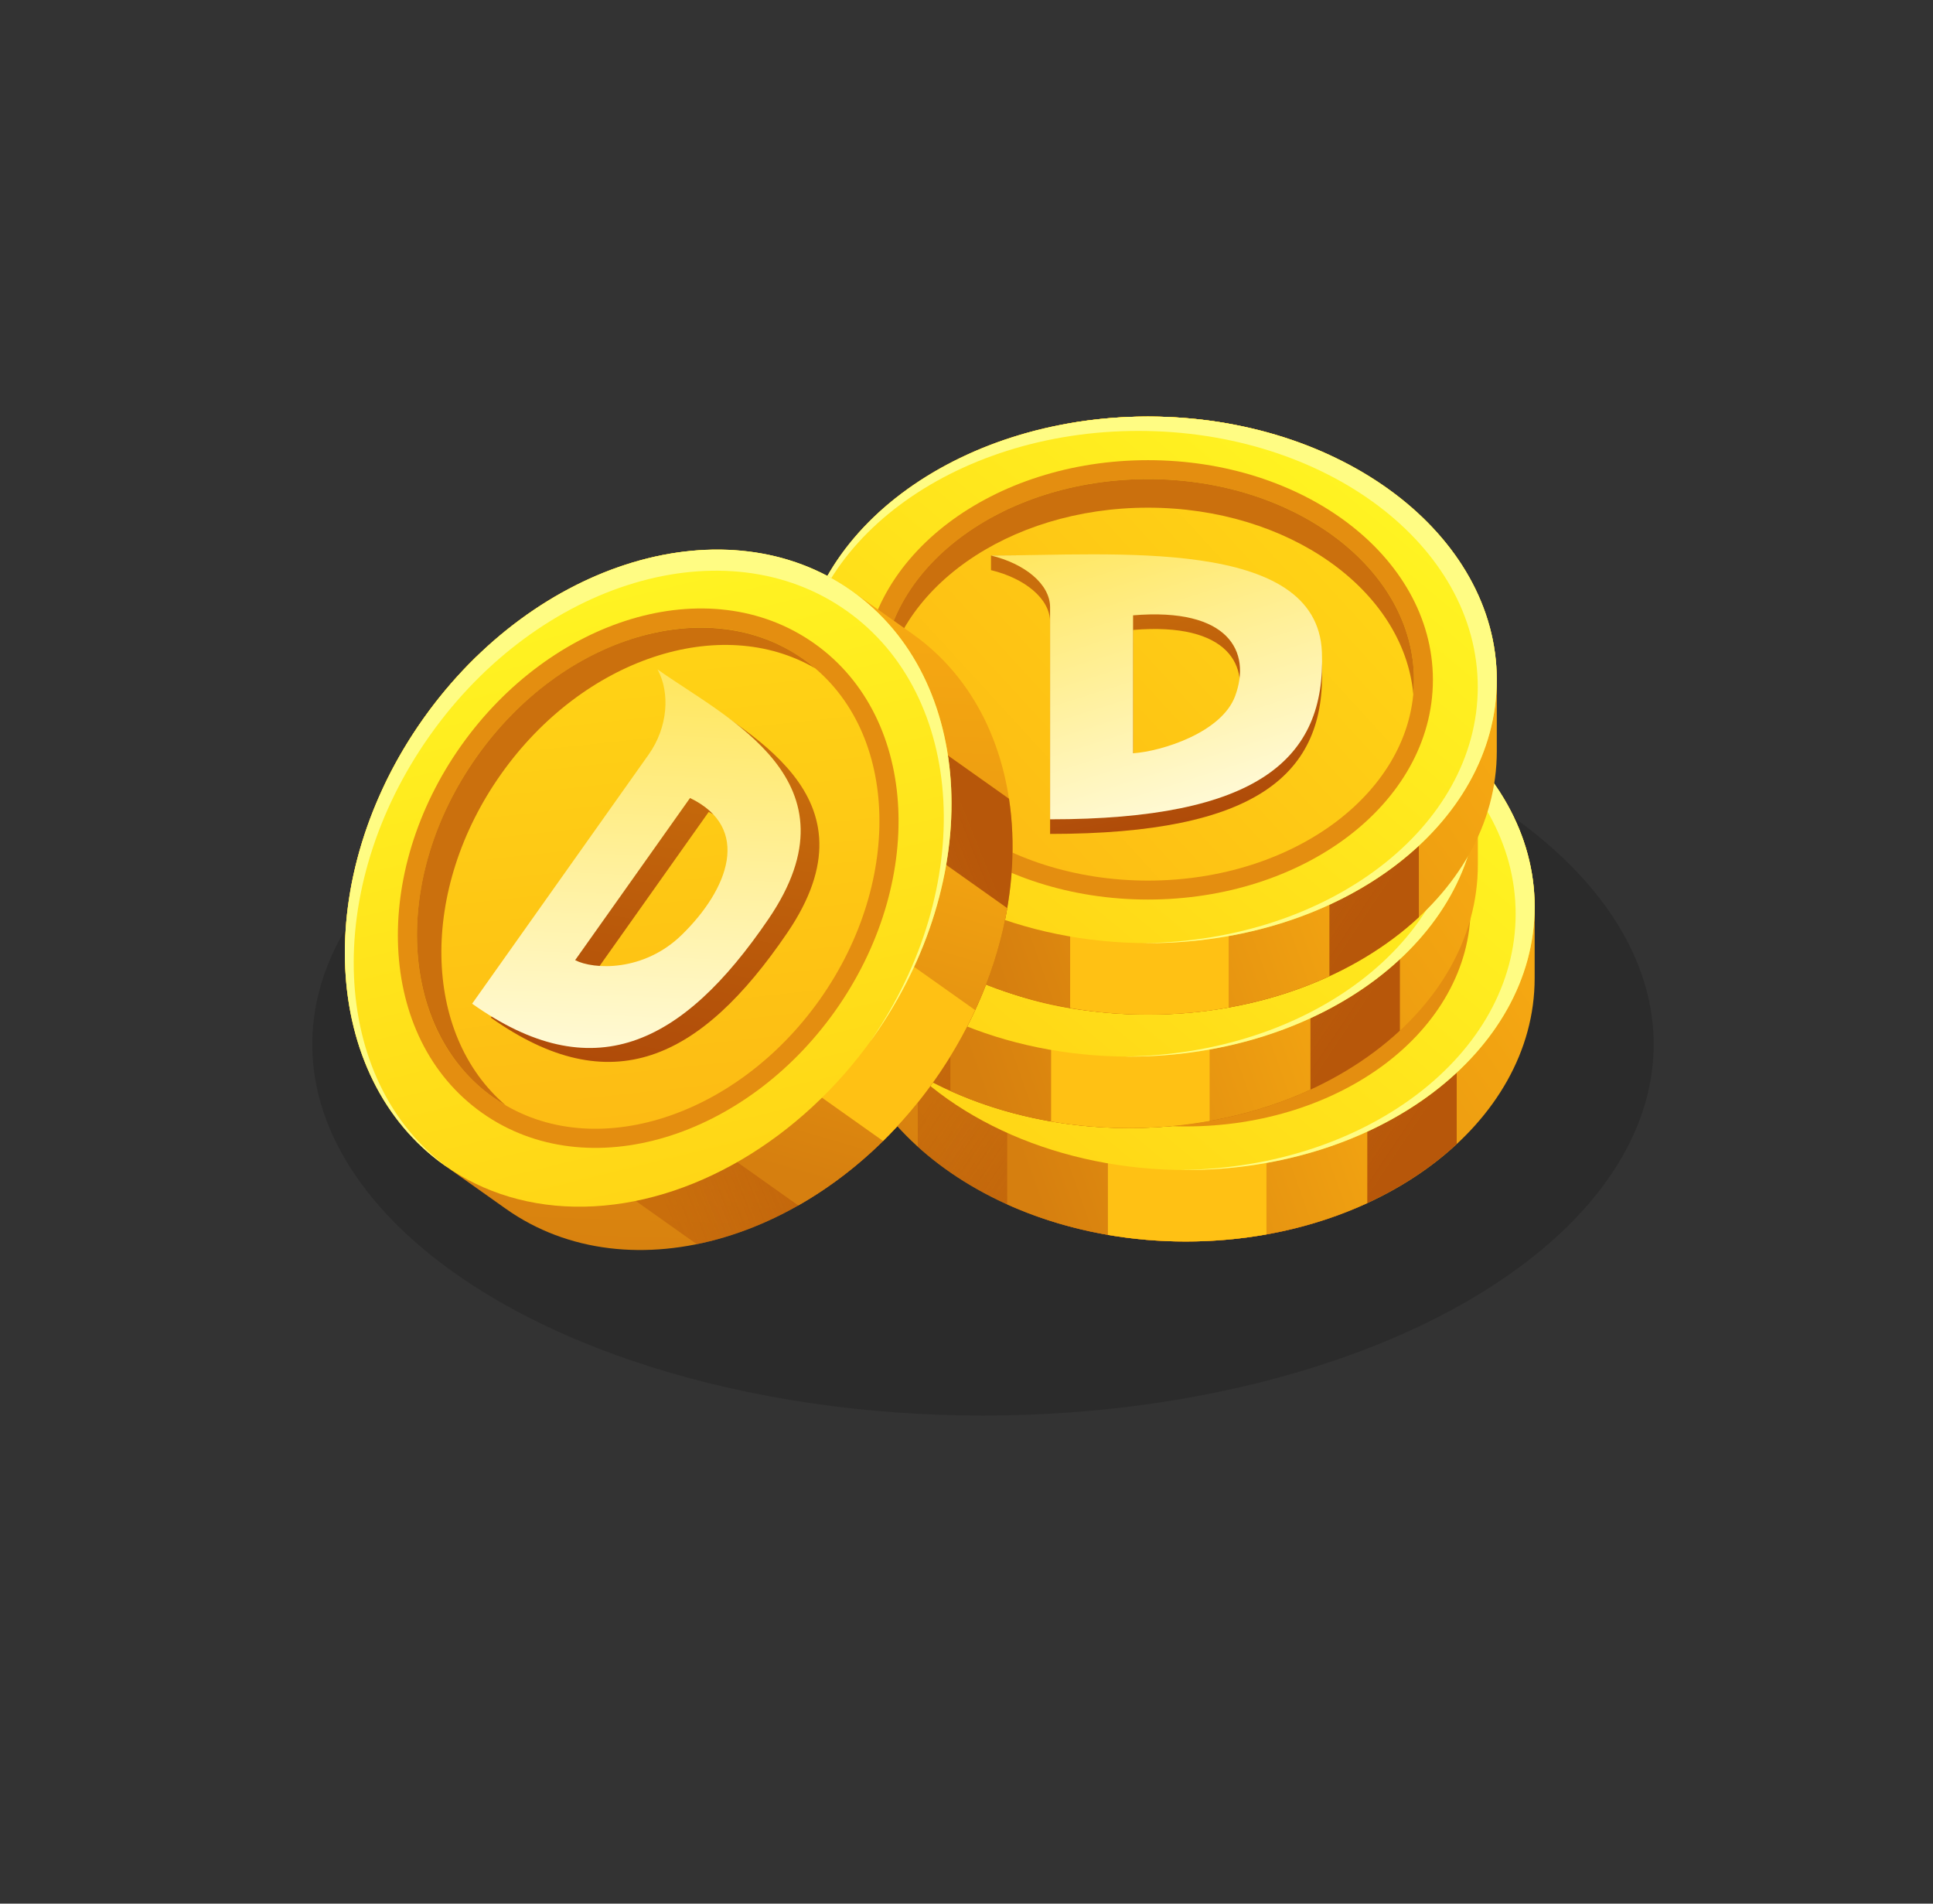 <svg width="65" height="64" viewBox="0 0 65 64" fill="none" xmlns="http://www.w3.org/2000/svg">
<rect x="0" y="0" width="65" height="64" fill="#333333" stroke="none"/>
<ellipse opacity="0.15" cx="33.054" cy="35.111" rx="22.554" ry="12.481" fill="black"/>
<path d="M28.145 30.484L28.145 32.887C28.145 37.775 33.397 41.739 39.876 41.739C46.354 41.739 51.605 37.775 51.605 32.887L51.605 30.484C51.605 25.596 46.354 21.632 39.876 21.632C33.397 21.632 28.145 25.596 28.145 30.484Z" fill="url(#paint0_linear_839_148379)"/>
<path d="M48.984 38.464C46.834 40.462 43.552 41.739 39.875 41.739C36.252 41.739 33.013 40.498 30.861 38.55L30.861 24.82C33.013 22.872 36.252 21.632 39.875 21.632C43.552 21.632 46.834 22.909 48.984 24.907L48.984 38.464Z" fill="url(#paint1_linear_839_148379)"/>
<path d="M45.977 40.449C44.199 41.267 42.11 41.739 39.876 41.739C37.68 41.739 35.626 41.283 33.869 40.491L33.869 22.88C35.626 22.088 37.68 21.632 39.876 21.632C42.11 21.632 44.199 22.104 45.977 22.922L45.977 40.449Z" fill="url(#paint2_linear_839_148379)"/>
<path d="M42.586 41.5C41.715 41.656 40.807 41.739 39.873 41.739C38.973 41.739 38.097 41.662 37.255 41.517L37.255 21.854C38.097 21.709 38.973 21.632 39.873 21.632C40.807 21.632 41.715 21.715 42.586 21.871L42.586 41.5Z" fill="url(#paint3_linear_839_148379)"/>
<ellipse cx="39.876" cy="30.484" rx="8.852" ry="11.73" transform="rotate(90 39.876 30.484)" fill="url(#paint4_linear_839_148379)"/>
<path d="M51.605 30.484C51.605 35.373 46.353 39.336 39.875 39.336C39.825 39.336 39.776 39.335 39.726 39.334C45.949 39.266 50.966 35.438 50.966 30.725C50.966 25.97 45.857 22.115 39.555 22.115C33.306 22.115 28.232 25.906 28.148 30.606C28.147 30.566 28.145 30.525 28.145 30.484C28.145 25.595 33.397 21.632 39.875 21.632C46.353 21.632 51.605 25.595 51.605 30.484Z" fill="#FFFC83"/>
<path d="M49.135 30.484C49.135 32.47 48.067 34.244 46.389 35.511C44.71 36.777 42.405 37.552 39.873 37.552C37.341 37.552 35.036 36.778 33.357 35.511C31.679 34.244 30.611 32.47 30.611 30.484C30.611 28.499 31.679 26.725 33.357 25.458C35.036 24.191 37.341 23.417 39.873 23.417C42.405 23.417 44.71 24.191 46.389 25.458C48.068 26.725 49.135 28.499 49.135 30.484Z" fill="url(#paint5_linear_839_148379)" stroke="#E48E10" stroke-width="0.637"/>
<path d="M48.816 30.484C48.816 30.646 48.809 30.806 48.794 30.965C48.467 27.462 44.598 24.696 39.873 24.696C35.148 24.696 31.279 27.462 30.953 30.965C30.938 30.806 30.93 30.646 30.93 30.484C30.93 26.757 34.934 23.735 39.873 23.735C44.812 23.735 48.816 26.757 48.816 30.484Z" fill="#CB700D"/>
<path d="M34.598 26.304V26.795C35.727 27.068 36.584 27.754 36.584 28.537V35.664C43.557 35.664 45.863 33.645 45.724 30.047C45.591 26.613 40.195 26.707 36.142 26.777C36.035 26.779 35.928 26.781 35.823 26.782V26.304H34.598ZM39.375 28.806C42.587 28.538 43.361 30.022 42.806 31.521C42.352 32.746 40.349 33.377 39.375 33.444V28.806Z" fill="url(#paint6_linear_839_148379)"/>
<path d="M34.598 26.304C38.649 26.304 45.573 25.66 45.724 29.555C45.863 33.154 43.557 35.173 36.584 35.173V28.046C36.584 27.263 35.727 26.577 34.598 26.304ZM42.806 31.03C43.361 29.531 42.587 28.047 39.375 28.315V32.953C40.349 32.886 42.352 32.255 42.806 31.03Z" fill="url(#paint7_linear_839_148379)"/>
<path d="M26.235 26.67L26.235 29.073C26.235 33.962 31.487 37.925 37.965 37.925C44.444 37.925 49.695 33.962 49.695 29.073L49.695 26.67C49.695 21.782 44.444 17.818 37.965 17.818C31.487 17.818 26.235 21.782 26.235 26.67Z" fill="url(#paint8_linear_839_148379)"/>
<path d="M47.074 34.65C44.923 36.648 41.642 37.925 37.965 37.925C34.342 37.925 31.103 36.684 28.951 34.736L28.951 21.006C31.103 19.058 34.342 17.818 37.965 17.818C41.642 17.818 44.923 19.095 47.074 21.093L47.074 34.65Z" fill="url(#paint9_linear_839_148379)"/>
<path d="M44.066 36.635C42.289 37.453 40.2 37.925 37.965 37.925C35.77 37.925 33.716 37.469 31.959 36.677L31.959 19.066C33.716 18.274 35.77 17.818 37.965 17.818C40.2 17.818 42.289 18.29 44.066 19.108L44.066 36.635Z" fill="url(#paint10_linear_839_148379)"/>
<path d="M40.676 37.686C39.805 37.842 38.897 37.925 37.963 37.925C37.063 37.925 36.187 37.848 35.345 37.703L35.345 18.04C36.187 17.895 37.063 17.818 37.963 17.818C38.897 17.818 39.805 17.901 40.676 18.057L40.676 37.686Z" fill="url(#paint11_linear_839_148379)"/>
<ellipse cx="37.965" cy="26.67" rx="8.852" ry="11.73" transform="rotate(90 37.965 26.67)" fill="url(#paint12_linear_839_148379)"/>
<path d="M49.695 26.67C49.695 31.559 44.443 35.523 37.965 35.523C37.915 35.523 37.865 35.521 37.816 35.521C44.039 35.452 49.056 31.624 49.056 26.911C49.055 22.156 43.947 18.301 37.645 18.301C31.396 18.301 26.322 22.092 26.238 26.792C26.237 26.752 26.235 26.711 26.235 26.67C26.235 21.782 31.487 17.818 37.965 17.818C44.443 17.818 49.695 21.781 49.695 26.67Z" fill="#FFFC83"/>
<path d="M47.225 26.67C47.225 28.656 46.157 30.43 44.478 31.697C42.8 32.964 40.495 33.738 37.963 33.738C35.431 33.738 33.126 32.964 31.447 31.697C29.769 30.43 28.701 28.656 28.701 26.67C28.701 24.685 29.769 22.911 31.447 21.644C33.126 20.377 35.431 19.603 37.963 19.603C40.495 19.603 42.8 20.377 44.478 21.644C46.157 22.911 47.225 24.685 47.225 26.67Z" fill="url(#paint13_linear_839_148379)" stroke="#E48E10" stroke-width="0.637"/>
<path d="M46.906 26.67C46.906 26.832 46.899 26.992 46.884 27.151C46.557 23.648 42.688 20.882 37.963 20.882C33.238 20.882 29.369 23.648 29.043 27.151C29.028 26.992 29.02 26.832 29.02 26.67C29.02 22.943 33.023 19.921 37.963 19.921C42.902 19.921 46.906 22.943 46.906 26.67Z" fill="#CB700D"/>
<path d="M32.688 22.49V22.981C33.817 23.254 34.674 23.94 34.674 24.723V31.85C41.647 31.85 43.953 29.831 43.814 26.233C43.681 22.799 38.284 22.893 34.232 22.963C34.125 22.965 34.018 22.967 33.912 22.968V22.49H32.688ZM37.465 24.992C40.677 24.724 41.451 26.208 40.896 27.707C40.442 28.932 38.439 29.562 37.465 29.63V24.992Z" fill="url(#paint14_linear_839_148379)"/>
<path d="M32.688 22.49C36.739 22.491 43.663 21.846 43.814 25.741C43.953 29.34 41.647 31.359 34.674 31.359V24.232C34.674 23.449 33.817 22.763 32.688 22.49ZM40.896 27.216C41.451 25.717 40.677 24.233 37.465 24.501V29.139C38.439 29.072 40.442 28.441 40.896 27.216Z" fill="url(#paint15_linear_839_148379)"/>
<path d="M26.872 22.856L26.872 25.259C26.872 30.148 32.124 34.111 38.602 34.111C45.08 34.111 50.332 30.148 50.332 25.259L50.332 22.856C50.332 17.968 45.08 14.004 38.602 14.004C32.124 14.004 26.872 17.968 26.872 22.856Z" fill="url(#paint16_linear_839_148379)"/>
<path d="M47.711 30.836C45.56 32.834 42.279 34.111 38.602 34.111C34.979 34.111 31.74 32.871 29.588 30.922L29.588 17.192C31.74 15.244 34.979 14.004 38.602 14.004C42.279 14.004 45.56 15.281 47.711 17.279L47.711 30.836Z" fill="url(#paint17_linear_839_148379)"/>
<path d="M44.703 32.821C42.926 33.639 40.837 34.111 38.602 34.111C36.407 34.111 34.353 33.655 32.596 32.863L32.596 15.252C34.353 14.46 36.407 14.004 38.602 14.004C40.837 14.004 42.926 14.476 44.703 15.294L44.703 32.821Z" fill="url(#paint18_linear_839_148379)"/>
<path d="M41.316 33.872C40.446 34.028 39.537 34.111 38.604 34.111C37.703 34.111 36.827 34.034 35.985 33.889L35.985 14.226C36.827 14.081 37.703 14.004 38.604 14.004C39.537 14.004 40.446 14.087 41.316 14.243L41.316 33.872Z" fill="url(#paint19_linear_839_148379)"/>
<ellipse cx="38.602" cy="22.856" rx="8.852" ry="11.73" transform="rotate(90 38.602 22.856)" fill="url(#paint20_linear_839_148379)"/>
<path d="M50.332 22.856C50.332 27.745 45.08 31.709 38.602 31.709C38.552 31.709 38.502 31.707 38.452 31.707C44.676 31.638 49.692 27.81 49.692 23.097C49.692 18.342 44.584 14.487 38.282 14.487C32.033 14.487 26.959 18.278 26.874 22.978C26.873 22.938 26.872 22.897 26.872 22.856C26.872 17.968 32.123 14.005 38.602 14.004C45.08 14.004 50.332 17.968 50.332 22.856Z" fill="#FFFC83"/>
<path d="M47.865 22.856C47.865 24.842 46.798 26.616 45.119 27.883C43.441 29.149 41.136 29.924 38.603 29.924C36.071 29.924 33.767 29.149 32.088 27.883C30.409 26.616 29.342 24.842 29.342 22.856C29.342 20.871 30.409 19.097 32.088 17.83C33.767 16.563 36.071 15.789 38.603 15.789C41.136 15.789 43.441 16.563 45.119 17.83C46.798 19.097 47.865 20.871 47.865 22.856Z" fill="url(#paint21_linear_839_148379)" stroke="#E48E10" stroke-width="0.637"/>
<path d="M47.547 22.856C47.547 23.018 47.539 23.178 47.525 23.337C47.198 19.834 43.328 17.068 38.603 17.068C33.878 17.068 30.01 19.834 29.683 23.337C29.668 23.178 29.66 23.018 29.66 22.856C29.66 19.129 33.664 16.108 38.603 16.107C43.542 16.107 47.547 19.129 47.547 22.856Z" fill="#CB700D"/>
<path d="M33.324 18.676V19.168C34.454 19.44 35.311 20.126 35.311 20.91V28.036C42.284 28.036 44.59 26.017 44.451 22.419C44.318 18.985 38.921 19.079 34.869 19.149C34.761 19.151 34.655 19.153 34.549 19.154V18.676H33.324ZM38.101 21.178C41.314 20.91 42.088 22.394 41.533 23.893C41.079 25.118 39.075 25.749 38.101 25.816V21.178Z" fill="url(#paint22_linear_839_148379)"/>
<path d="M33.324 18.676C37.376 18.677 44.3 18.032 44.451 21.928C44.59 25.526 42.284 27.545 35.311 27.545V20.418C35.311 19.635 34.454 18.949 33.324 18.676ZM41.533 23.402C42.088 21.903 41.314 20.419 38.101 20.687V25.325C39.075 25.258 41.079 24.627 41.533 23.402Z" fill="url(#paint23_linear_839_148379)"/>
<path d="M14.952 39.182L17.005 40.636C21.181 43.596 27.631 41.671 31.411 36.337C35.191 31.003 34.869 24.28 30.693 21.32L28.64 19.866C24.464 16.906 18.014 18.831 14.234 24.165C10.454 29.499 10.775 36.222 14.952 39.182Z" fill="url(#paint24_linear_839_148379)"/>
<path d="M33.93 26.854C34.382 29.835 33.559 33.31 31.413 36.337C29.299 39.321 26.35 41.236 23.43 41.829L11.7 33.516C11.291 30.565 12.122 27.148 14.236 24.165C16.381 21.137 19.387 19.208 22.348 18.647L33.93 26.854Z" fill="url(#paint25_linear_839_148379)"/>
<path d="M33.872 30.533C33.534 32.492 32.718 34.498 31.414 36.337C30.134 38.145 28.545 39.56 26.844 40.527L11.799 29.866C12.147 27.939 12.956 25.972 14.237 24.165C15.541 22.325 17.163 20.891 18.899 19.922L33.872 30.533Z" fill="url(#paint26_linear_839_148379)"/>
<path d="M32.79 33.959C32.414 34.77 31.956 35.569 31.411 36.337C30.886 37.079 30.308 37.753 29.694 38.359L12.895 26.455C13.262 25.674 13.708 24.906 14.233 24.165C14.778 23.396 15.379 22.698 16.02 22.076L32.79 33.959Z" fill="url(#paint27_linear_839_148379)"/>
<ellipse cx="21.796" cy="29.524" rx="9.269" ry="11.837" transform="rotate(35.323 21.796 29.524)" fill="url(#paint28_linear_839_148379)"/>
<path d="M28.64 19.865C32.817 22.825 33.139 29.549 29.359 34.883C29.329 34.924 29.299 34.964 29.27 35.005C32.842 29.839 32.499 23.391 28.473 20.538C24.41 17.659 18.136 19.531 14.459 24.72C10.813 29.865 11.091 36.338 15.057 39.254C15.022 39.23 14.987 39.206 14.952 39.182C10.775 36.222 10.454 29.499 14.234 24.165C18.014 18.831 24.464 16.906 28.64 19.865Z" fill="#FFFC83"/>
<path d="M27.201 21.898C30.586 24.297 30.764 29.648 27.825 33.796C24.885 37.944 19.779 39.548 16.393 37.15C13.009 34.751 12.83 29.401 15.77 25.253C18.709 21.105 23.816 19.5 27.201 21.898Z" fill="url(#paint29_linear_839_148379)" stroke="#E48E10" stroke-width="0.643"/>
<path d="M27.016 22.16C27.154 22.258 27.286 22.361 27.413 22.469C24.23 20.617 19.61 22.129 16.853 26.02C14.096 29.91 14.201 34.77 17.003 37.159C16.859 37.075 16.717 36.985 16.579 36.887C13.395 34.631 13.15 29.505 16.032 25.438C18.913 21.371 23.831 19.904 27.016 22.16Z" fill="#CB700D"/>
<path d="M22.74 22.974C25.086 24.636 29.631 26.72 26.474 31.36C23.558 35.645 20.541 37.072 16.505 34.212L22.44 25.836C23.092 24.916 23.167 23.758 22.74 22.974ZM23.556 31.896C25.127 30.361 25.915 28.299 23.831 27.297L19.969 32.748C20.589 33.068 22.273 33.149 23.556 31.896Z" fill="url(#paint30_linear_839_148379)"/>
<path d="M22.111 22.506C24.457 24.168 29.002 26.252 25.845 30.892C22.929 35.178 19.913 36.604 15.876 33.744L21.811 25.369C22.463 24.448 22.538 23.29 22.111 22.506ZM22.927 31.428C24.498 29.894 25.286 27.832 23.203 26.829L19.34 32.28C19.96 32.6 21.645 32.681 22.927 31.428Z" fill="url(#paint31_linear_839_148379)"/>
<defs>
<linearGradient id="paint0_linear_839_148379" x1="52.977" y1="31.686" x2="33.362" y2="45.197" gradientUnits="userSpaceOnUse">
<stop stop-color="#F8AB12"/>
<stop offset="1" stop-color="#D67F0F"/>
</linearGradient>
<linearGradient id="paint1_linear_839_148379" x1="48.099" y1="37.144" x2="36.367" y2="29.307" gradientUnits="userSpaceOnUse">
<stop stop-color="#B7570A"/>
<stop offset="1" stop-color="#B7570A" stop-opacity="0.5"/>
</linearGradient>
<linearGradient id="paint2_linear_839_148379" x1="46.684" y1="31.686" x2="33.433" y2="36.397" gradientUnits="userSpaceOnUse">
<stop stop-color="#F8AB12"/>
<stop offset="1" stop-color="#D67F0F"/>
</linearGradient>
<linearGradient id="paint3_linear_839_148379" x1="42.586" y1="31.686" x2="37.255" y2="31.686" gradientUnits="userSpaceOnUse">
<stop stop-color="#FFC114"/>
<stop offset="1" stop-color="#FFC114"/>
</linearGradient>
<linearGradient id="paint4_linear_839_148379" x1="47.203" y1="39.458" x2="28.707" y2="24.001" gradientUnits="userSpaceOnUse">
<stop stop-color="#FFD415"/>
<stop offset="1" stop-color="#FFF824"/>
</linearGradient>
<linearGradient id="paint5_linear_839_148379" x1="48.367" y1="26.476" x2="35.387" y2="38.381" gradientUnits="userSpaceOnUse">
<stop stop-color="#FFD515"/>
<stop offset="1" stop-color="#FDBB14"/>
</linearGradient>
<linearGradient id="paint6_linear_839_148379" x1="43.639" y1="35.664" x2="41.5" y2="26.571" gradientUnits="userSpaceOnUse">
<stop stop-color="#AC4709"/>
<stop offset="1" stop-color="#C96E0C"/>
</linearGradient>
<linearGradient id="paint7_linear_839_148379" x1="37.693" y1="25.753" x2="41.384" y2="37.425" gradientUnits="userSpaceOnUse">
<stop stop-color="#FFE762"/>
<stop offset="1" stop-color="#FFFEF2"/>
</linearGradient>
<linearGradient id="paint8_linear_839_148379" x1="51.067" y1="27.872" x2="31.452" y2="41.383" gradientUnits="userSpaceOnUse">
<stop stop-color="#F8AB12"/>
<stop offset="1" stop-color="#D67F0F"/>
</linearGradient>
<linearGradient id="paint9_linear_839_148379" x1="46.188" y1="33.33" x2="34.457" y2="25.493" gradientUnits="userSpaceOnUse">
<stop stop-color="#B7570A"/>
<stop offset="1" stop-color="#B7570A" stop-opacity="0.5"/>
</linearGradient>
<linearGradient id="paint10_linear_839_148379" x1="44.774" y1="27.872" x2="31.522" y2="32.583" gradientUnits="userSpaceOnUse">
<stop stop-color="#F8AB12"/>
<stop offset="1" stop-color="#D67F0F"/>
</linearGradient>
<linearGradient id="paint11_linear_839_148379" x1="40.676" y1="27.872" x2="35.345" y2="27.872" gradientUnits="userSpaceOnUse">
<stop stop-color="#FFC114"/>
<stop offset="1" stop-color="#FFC114"/>
</linearGradient>
<linearGradient id="paint12_linear_839_148379" x1="45.293" y1="35.644" x2="26.797" y2="20.187" gradientUnits="userSpaceOnUse">
<stop stop-color="#FFD415"/>
<stop offset="1" stop-color="#FFF824"/>
</linearGradient>
<linearGradient id="paint13_linear_839_148379" x1="46.457" y1="22.662" x2="33.477" y2="34.567" gradientUnits="userSpaceOnUse">
<stop stop-color="#FFD515"/>
<stop offset="1" stop-color="#FDBB14"/>
</linearGradient>
<linearGradient id="paint14_linear_839_148379" x1="41.728" y1="31.85" x2="39.59" y2="22.757" gradientUnits="userSpaceOnUse">
<stop stop-color="#AC4709"/>
<stop offset="1" stop-color="#C96E0C"/>
</linearGradient>
<linearGradient id="paint15_linear_839_148379" x1="35.783" y1="21.939" x2="39.474" y2="33.611" gradientUnits="userSpaceOnUse">
<stop stop-color="#FFE762"/>
<stop offset="1" stop-color="#FFFEF2"/>
</linearGradient>
<linearGradient id="paint16_linear_839_148379" x1="51.703" y1="24.058" x2="32.088" y2="37.569" gradientUnits="userSpaceOnUse">
<stop stop-color="#F8AB12"/>
<stop offset="1" stop-color="#D67F0F"/>
</linearGradient>
<linearGradient id="paint17_linear_839_148379" x1="46.825" y1="29.516" x2="35.093" y2="21.679" gradientUnits="userSpaceOnUse">
<stop stop-color="#B7570A"/>
<stop offset="1" stop-color="#B7570A" stop-opacity="0.5"/>
</linearGradient>
<linearGradient id="paint18_linear_839_148379" x1="45.411" y1="24.058" x2="32.159" y2="28.769" gradientUnits="userSpaceOnUse">
<stop stop-color="#F8AB12"/>
<stop offset="1" stop-color="#D67F0F"/>
</linearGradient>
<linearGradient id="paint19_linear_839_148379" x1="41.316" y1="24.058" x2="35.985" y2="24.058" gradientUnits="userSpaceOnUse">
<stop stop-color="#FFC114"/>
<stop offset="1" stop-color="#FFC114"/>
</linearGradient>
<linearGradient id="paint20_linear_839_148379" x1="45.93" y1="31.83" x2="27.434" y2="16.373" gradientUnits="userSpaceOnUse">
<stop stop-color="#FFD415"/>
<stop offset="1" stop-color="#FFF824"/>
</linearGradient>
<linearGradient id="paint21_linear_839_148379" x1="47.098" y1="18.848" x2="34.118" y2="30.753" gradientUnits="userSpaceOnUse">
<stop stop-color="#FFD515"/>
<stop offset="1" stop-color="#FDBB14"/>
</linearGradient>
<linearGradient id="paint22_linear_839_148379" x1="42.365" y1="28.036" x2="40.227" y2="18.943" gradientUnits="userSpaceOnUse">
<stop stop-color="#AC4709"/>
<stop offset="1" stop-color="#C96E0C"/>
</linearGradient>
<linearGradient id="paint23_linear_839_148379" x1="36.42" y1="18.125" x2="40.11" y2="29.797" gradientUnits="userSpaceOnUse">
<stop stop-color="#FFE762"/>
<stop offset="1" stop-color="#FFFEF2"/>
</linearGradient>
<linearGradient id="paint24_linear_839_148379" x1="30.467" y1="19.464" x2="29.727" y2="43.769" gradientUnits="userSpaceOnUse">
<stop stop-color="#F8AB12"/>
<stop offset="1" stop-color="#D67F0F"/>
</linearGradient>
<linearGradient id="paint25_linear_839_148379" x1="32.285" y1="26.785" x2="18.929" y2="32.155" gradientUnits="userSpaceOnUse">
<stop stop-color="#B7570A"/>
<stop offset="1" stop-color="#B7570A" stop-opacity="0.5"/>
</linearGradient>
<linearGradient id="paint26_linear_839_148379" x1="26.799" y1="24.645" x2="22.773" y2="38.315" gradientUnits="userSpaceOnUse">
<stop stop-color="#F8AB12"/>
<stop offset="1" stop-color="#D67F0F"/>
</linearGradient>
<linearGradient id="paint27_linear_839_148379" x1="24.405" y1="28.017" x2="21.294" y2="32.407" gradientUnits="userSpaceOnUse">
<stop stop-color="#FFC114"/>
<stop offset="1" stop-color="#FFC114"/>
</linearGradient>
<linearGradient id="paint28_linear_839_148379" x1="29.469" y1="38.58" x2="10.694" y2="22.3" gradientUnits="userSpaceOnUse">
<stop stop-color="#FFD415"/>
<stop offset="1" stop-color="#FFF824"/>
</linearGradient>
<linearGradient id="paint29_linear_839_148379" x1="23.329" y1="20.104" x2="25.266" y2="38.07" gradientUnits="userSpaceOnUse">
<stop stop-color="#FFD515"/>
<stop offset="1" stop-color="#FDBB14"/>
</linearGradient>
<linearGradient id="paint30_linear_839_148379" x1="20.588" y1="37.105" x2="22.712" y2="24.815" gradientUnits="userSpaceOnUse">
<stop stop-color="#AC4709"/>
<stop offset="1" stop-color="#C96E0C"/>
</linearGradient>
<linearGradient id="paint31_linear_839_148379" x1="24.362" y1="23.129" x2="23.649" y2="38.675" gradientUnits="userSpaceOnUse">
<stop stop-color="#FFE762"/>
<stop offset="1" stop-color="#FFFEF2"/>
</linearGradient>
</defs>
</svg>
